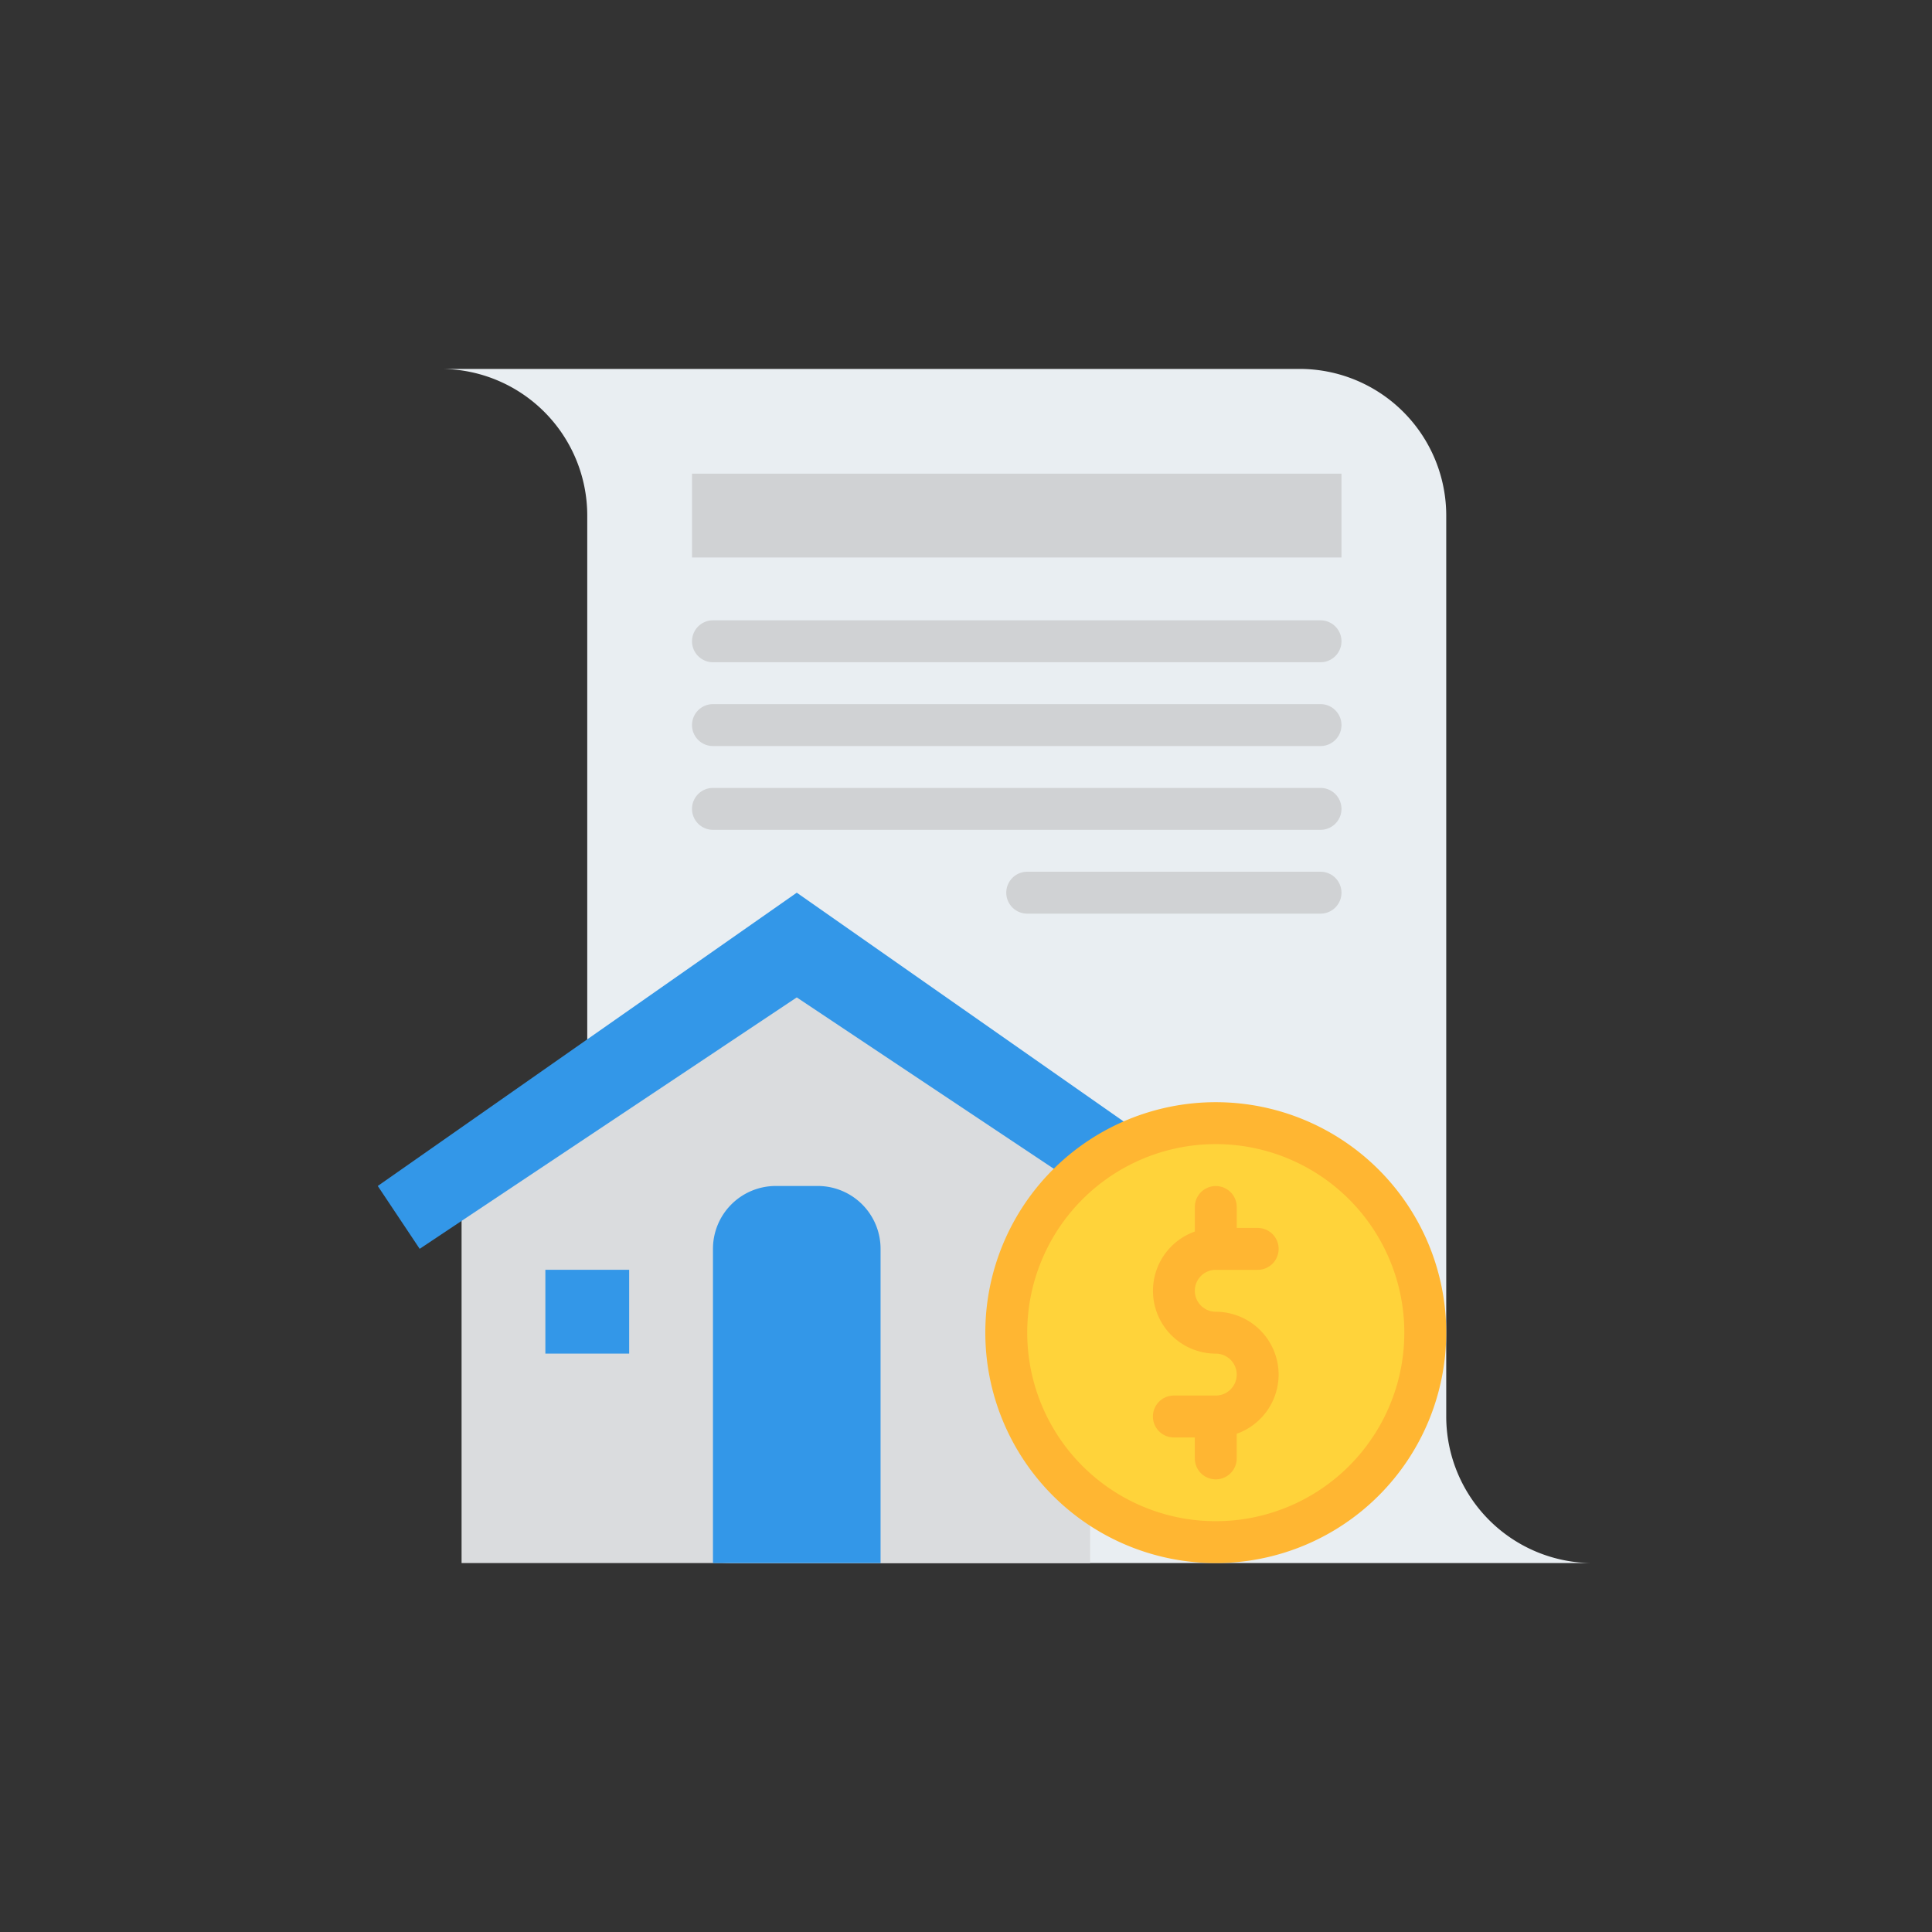 <svg xmlns="http://www.w3.org/2000/svg" xmlns:xlink="http://www.w3.org/1999/xlink" width="100" height="100" viewBox="0 0 100 100">
  <rect x="0" y="0" width="100" height="100" fill="#333333" stroke="none"/>
  <defs>
    <clipPath id="clip-path">
      <rect id="矩形_5" data-name="矩形 5" width="100" height="100" transform="translate(-41 -210)" fill="#e9e9e9"/>
    </clipPath>
  </defs>
  <g id="service_ic_house" transform="translate(41 210)" clip-path="url(#clip-path)">
    <g id="mortgage-loan" transform="translate(-45.447 -222.905)">
      <path id="路径_93" data-name="路径 93" d="M107.641,93.81H63.181a7.591,7.591,0,0,1-7.591-7.591V39.591A7.591,7.591,0,0,0,48,32H92.46a7.591,7.591,0,0,1,7.591,7.591V86.219A7.591,7.591,0,0,0,107.641,93.81Z" transform="translate(-20.747)" fill="#e9eef2"/>
      <path id="路径_94" data-name="路径 94" d="M88.532,294.363H56V274.844L72.266,264l16.266,10.844Z" transform="translate(-27.662 -200.553)" fill="#dadcde"/>
      <path id="路径_95" data-name="路径 95" d="M24,247.181l2.169,3.253,19.519-13.013,19.519,13.013,2.169-3.253L45.688,232Z" transform="translate(0 -172.89)" fill="#3397e8"/>
      <path id="路径_96" data-name="路径 96" d="M155.253,344h2.169a3.253,3.253,0,0,1,3.253,3.253v16.266H152V347.253A3.253,3.253,0,0,1,155.253,344Z" transform="translate(-110.65 -269.709)" fill="#3397e8"/>
      <path id="路径_97" data-name="路径 97" d="M88,376h4.338v4.338H88Z" transform="translate(-55.325 -297.371)" fill="#3397e8"/>
      <path id="路径_98" data-name="路径 98" d="M144,72h33.616v4.338H144Z" transform="translate(-103.734 -34.578)" fill="#d0d2d4"/>
      <ellipse id="椭圆_10" data-name="椭圆 10" cx="11" cy="10.5" rx="11" ry="10.5" transform="translate(57 71.51)" fill="#ffd33a"/>
      <path id="路径_99" data-name="路径 99" d="M267.928,312a11.928,11.928,0,1,0,11.928,11.928A11.928,11.928,0,0,0,267.928,312Zm0,21.688a9.759,9.759,0,1,1,9.759-9.759A9.76,9.76,0,0,1,267.928,333.688Z" transform="translate(-200.553 -242.046)" fill="#ffb632"/>
      <path id="路径_100" data-name="路径 100" d="M326.506,353.759a3.256,3.256,0,0,1-2.169,3.066V358.1a1.084,1.084,0,1,1-2.169,0v-1.084h-1.084a1.084,1.084,0,1,1,0-2.169h2.169a1.084,1.084,0,1,0,0-2.169,3.253,3.253,0,0,1-1.084-6.319v-1.271a1.084,1.084,0,1,1,2.169,0v1.084h1.084a1.084,1.084,0,0,1,0,2.169h-2.169a1.084,1.084,0,1,0,0,2.169A3.257,3.257,0,0,1,326.506,353.759Z" transform="translate(-255.878 -269.709)" fill="#ffb632"/>
      <g id="组_6" data-name="组 6" transform="translate(40.266 45.013)">
        <path id="路径_101" data-name="路径 101" d="M176.532,128H145.084a1.084,1.084,0,1,0,0,2.169h31.447a1.084,1.084,0,0,0,0-2.169Z" transform="translate(-144 -128)" fill="#d0d2d4"/>
        <path id="路径_102" data-name="路径 102" d="M176.532,160H145.084a1.084,1.084,0,1,0,0,2.169h31.447a1.084,1.084,0,0,0,0-2.169Z" transform="translate(-144 -155.662)" fill="#d0d2d4"/>
        <path id="路径_103" data-name="路径 103" d="M176.532,192H145.084a1.084,1.084,0,1,0,0,2.169h31.447a1.084,1.084,0,1,0,0-2.169Z" transform="translate(-144 -183.325)" fill="#d0d2d4"/>
        <path id="路径_104" data-name="路径 104" d="M280.266,224H265.084a1.084,1.084,0,1,0,0,2.169h15.181a1.084,1.084,0,1,0,0-2.169Z" transform="translate(-247.734 -210.987)" fill="#d0d2d4"/>
      </g>
    </g>
  </g>
</svg>

